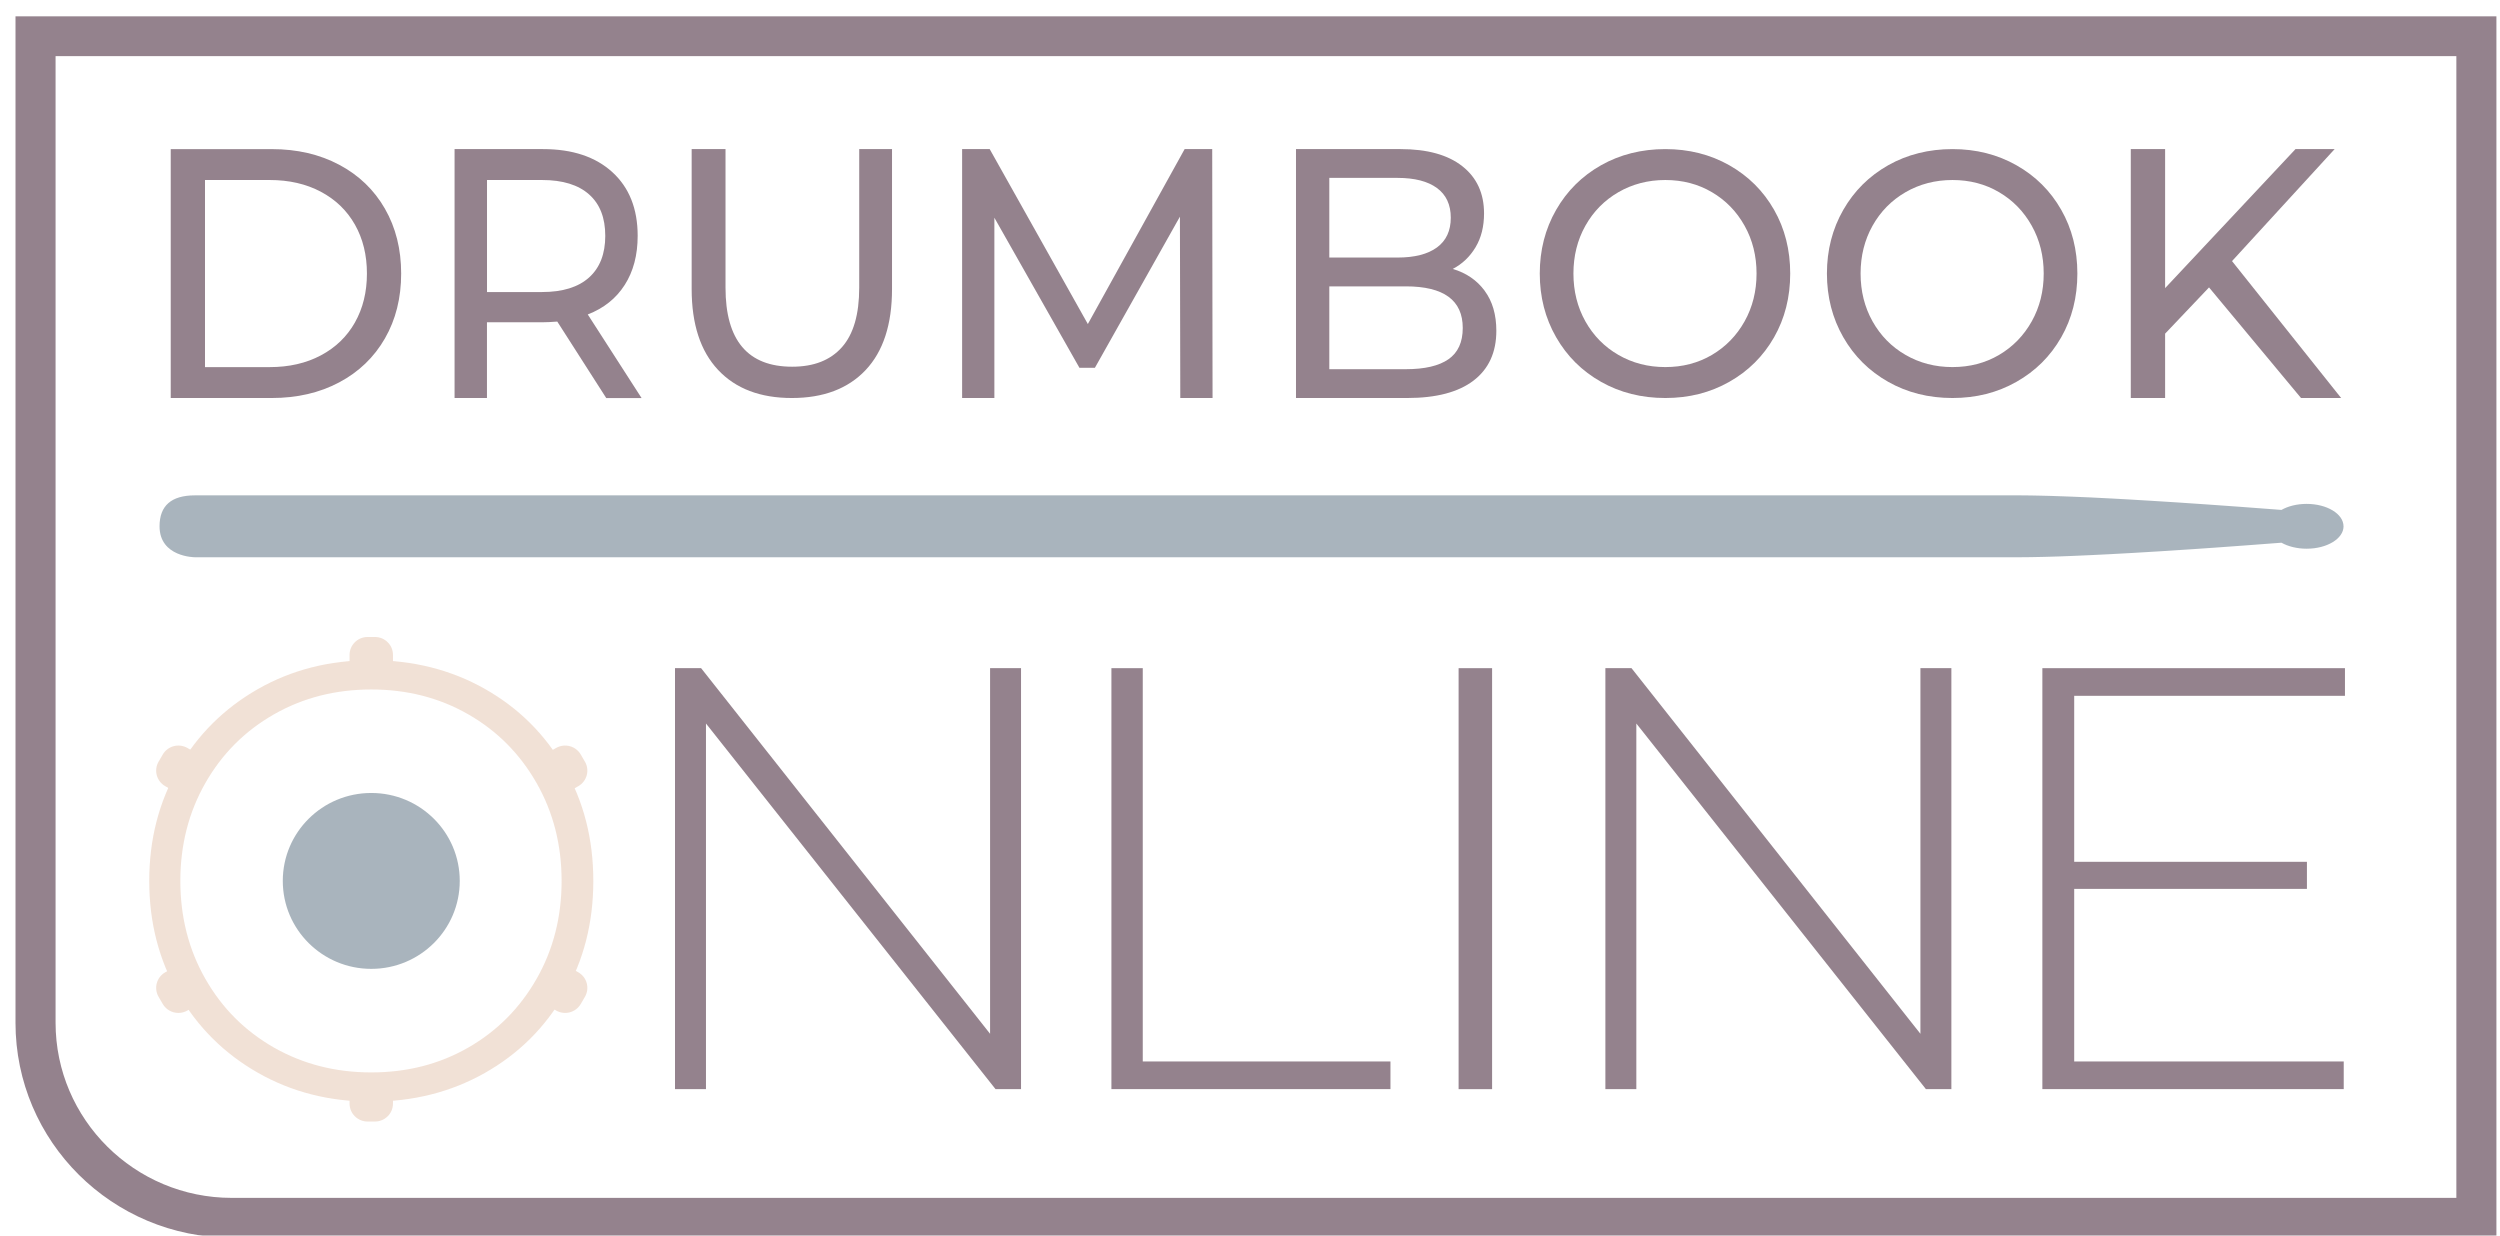 <?xml version="1.0" encoding="UTF-8"?>
<svg xmlns="http://www.w3.org/2000/svg" preserveAspectRatio="xMidYMid slice" width="700px" height="346px" viewBox="0 0 131 65" fill="none">
  <g style="mix-blend-mode:luminosity" opacity="0.5" clip-path="url(#clip0_332_2814)">
    <path fill-rule="evenodd" clip-rule="evenodd" d="M122.802 27.702C122.802 28.35 121.936 28.877 120.869 28.877C120.36 28.877 119.896 28.757 119.55 28.563L119.341 28.578L117.684 28.703L116.115 28.817L115.048 28.891L113.242 29.009L111.758 29.098L110.555 29.164L109.594 29.211L108.698 29.251L107.867 29.283L107.101 29.305L106.399 29.319L105.864 29.324H10.211C10.211 29.324 8.36 29.324 8.36 27.703C8.36 26.622 8.978 26.082 10.211 26.081H105.864L106.394 26.086L106.849 26.095L107.458 26.11L107.844 26.123L108.523 26.147L109.548 26.19L110.661 26.246L111.508 26.293L112.768 26.368L114.115 26.453L115.548 26.55L117.292 26.674L119.149 26.813L119.548 26.844C119.892 26.648 120.358 26.528 120.867 26.528C121.936 26.528 122.8 27.055 122.8 27.703L122.802 27.702Z" fill="#546A7B"></path>
    <path d="M29.571 40.356C28.558 38.596 27.169 37.217 25.4 36.218C23.631 35.22 21.649 34.719 19.455 34.719C17.261 34.719 15.278 35.224 13.509 36.234C11.741 37.244 10.35 38.629 9.338 40.387C8.325 42.147 7.82 44.112 7.82 46.284C7.82 48.456 8.325 50.422 9.338 52.182C10.351 53.942 11.741 55.326 13.509 56.335C15.278 57.345 17.261 57.85 19.455 57.85C21.649 57.85 23.631 57.35 25.4 56.35C27.169 55.352 28.56 53.973 29.571 52.213C30.584 50.453 31.09 48.477 31.09 46.284C31.09 44.091 30.584 42.114 29.571 40.356ZM28.117 51.416C27.244 52.947 26.051 54.147 24.538 55.017C23.024 55.886 21.33 56.319 19.455 56.319C17.579 56.319 15.88 55.884 14.356 55.017C12.832 54.147 11.634 52.947 10.761 51.416C9.888 49.886 9.45 48.175 9.45 46.286C9.45 44.397 9.888 42.686 10.761 41.156C11.634 39.625 12.832 38.425 14.356 37.556C15.88 36.686 17.579 36.253 19.455 36.253C21.33 36.253 23.024 36.688 24.538 37.556C26.051 38.423 27.244 39.625 28.117 41.156C28.991 42.686 29.428 44.397 29.428 46.286C29.428 48.175 28.991 49.886 28.117 51.416Z" fill="#E4C3AD"></path>
    <path fill-rule="evenodd" clip-rule="evenodd" d="M19.455 50.893C22.016 50.893 24.091 48.83 24.091 46.284C24.091 43.738 22.016 41.676 19.455 41.676C16.893 41.676 14.818 43.738 14.818 46.284C14.818 48.83 16.893 50.893 19.455 50.893Z" fill="#546A7B"></path>
    <path fill-rule="evenodd" clip-rule="evenodd" d="M19.647 58.893H19.262C18.741 58.893 18.317 58.472 18.317 57.954V57.255H20.592V57.954C20.592 58.472 20.169 58.893 19.647 58.893Z" fill="#E4C3AD"></path>
    <path fill-rule="evenodd" clip-rule="evenodd" d="M19.647 33.502H19.262C18.741 33.502 18.317 33.923 18.317 34.441V35.14H20.592V34.441C20.592 33.923 20.169 33.502 19.647 33.502Z" fill="#E4C3AD"></path>
    <path fill-rule="evenodd" clip-rule="evenodd" d="M8.528 52.733L8.309 52.357C8.049 51.909 8.203 51.333 8.656 51.074L9.581 50.542L10.745 52.544L9.819 53.076C9.368 53.335 8.789 53.182 8.528 52.731V52.733Z" fill="#E4C3AD"></path>
    <path fill-rule="evenodd" clip-rule="evenodd" d="M30.651 40.037L30.432 39.662C30.172 39.213 29.594 39.058 29.141 39.317L28.215 39.85L29.379 41.851L30.305 41.319C30.756 41.06 30.912 40.486 30.651 40.036V40.037Z" fill="#E4C3AD"></path>
    <path fill-rule="evenodd" clip-rule="evenodd" d="M30.432 52.733L30.651 52.357C30.912 51.909 30.758 51.333 30.305 51.074L29.536 50.634L28.373 52.636L29.141 53.076C29.592 53.335 30.172 53.182 30.432 52.731V52.733Z" fill="#E4C3AD"></path>
    <path fill-rule="evenodd" clip-rule="evenodd" d="M8.309 40.037L8.528 39.662C8.789 39.213 9.366 39.058 9.819 39.317L10.588 39.757L9.424 41.759L8.656 41.319C8.204 41.06 8.049 40.486 8.309 40.036V40.037Z" fill="#E4C3AD"></path>
    <path d="M53.502 35.136V57.194H52.165L36.993 38.036V57.194H35.37V35.136H36.738L51.88 54.295V35.136H53.502Z" fill="#29061B"></path>
    <path d="M58.238 35.136H59.881V55.745H72.86V57.194H58.238V35.136Z" fill="#29061B"></path>
    <path d="M78.186 35.136H76.431V57.196H78.186V35.136Z" fill="#29061B"></path>
    <path d="M102.252 35.136V57.194H100.917L85.744 38.036V57.194H84.122V35.136H85.491L100.63 54.295V35.136H102.252Z" fill="#29061B"></path>
    <path d="M122.811 55.745V57.194H107.02V35.136H122.876V36.585H108.688V45.283H120.883V46.702H108.688V55.745H122.811Z" fill="#29061B"></path>
    <path d="M20.169 11.058C19.6 10.07 18.802 9.303 17.773 8.757C16.745 8.211 15.567 7.938 14.239 7.938H8.946V20.98H14.239C15.567 20.98 16.745 20.707 17.773 20.161C18.802 19.615 19.6 18.848 20.169 17.86C20.737 16.872 21.021 15.738 21.021 14.46C21.021 13.182 20.737 12.046 20.169 11.06V11.058ZM18.599 17.022C18.181 17.761 17.586 18.335 16.815 18.745C16.043 19.156 15.149 19.361 14.132 19.361H10.742V9.557H14.132C15.149 9.557 16.043 9.763 16.815 10.173C17.586 10.584 18.181 11.157 18.599 11.896C19.017 12.636 19.227 13.489 19.227 14.458C19.227 15.427 19.017 16.281 18.599 17.02V17.022Z" fill="#29061B"></path>
    <path d="M30.8 16.601C31.638 16.277 32.283 15.763 32.735 15.055C33.188 14.347 33.414 13.49 33.414 12.483C33.414 11.067 32.973 9.954 32.089 9.147C31.206 8.34 29.995 7.937 28.455 7.937H23.819V20.98H25.517V17.011H28.455C28.637 17.011 28.886 16.999 29.202 16.975L31.767 20.982H33.618L30.8 16.603V16.601ZM28.406 15.427H25.519V9.557H28.406C29.482 9.557 30.303 9.81 30.868 10.312C31.435 10.815 31.716 11.538 31.716 12.483C31.716 13.427 31.433 14.154 30.868 14.664C30.301 15.173 29.48 15.427 28.406 15.427Z" fill="#29061B"></path>
    <path d="M41.492 20.98C39.837 20.98 38.549 20.49 37.627 19.507C36.705 18.524 36.243 17.112 36.243 15.27V7.937H38.017V15.196C38.017 17.959 39.182 19.34 41.511 19.34C42.647 19.34 43.514 18.999 44.118 18.317C44.722 17.636 45.023 16.596 45.023 15.194V7.937H46.742V15.269C46.742 17.123 46.281 18.538 45.359 19.516C44.437 20.491 43.147 20.98 41.494 20.98H41.492Z" fill="#29061B"></path>
    <path d="M61.847 20.98L61.828 11.477L57.373 19.396H56.562L52.105 11.533V20.98H50.415V7.937H51.86L57.003 17.104L62.075 7.937H63.52L63.538 20.98H61.847Z" fill="#29061B"></path>
    <path d="M77.799 15.363C77.391 14.81 76.833 14.427 76.125 14.216C76.625 13.956 77.022 13.576 77.32 13.079C77.617 12.582 77.764 11.992 77.764 11.309C77.764 10.253 77.383 9.427 76.621 8.83C75.86 8.234 74.783 7.937 73.386 7.937H67.91V20.98H73.735C75.257 20.98 76.417 20.676 77.213 20.067C78.009 19.458 78.408 18.589 78.408 17.458C78.408 16.613 78.205 15.914 77.797 15.363H77.799ZM69.656 9.446H73.231C74.126 9.446 74.814 9.623 75.297 9.977C75.78 10.331 76.021 10.85 76.021 11.533C76.021 12.216 75.78 12.735 75.297 13.09C74.814 13.444 74.126 13.62 73.231 13.62H69.656V9.446ZM75.899 18.949C75.398 19.297 74.655 19.47 73.666 19.47H69.656V15.13H73.666C75.654 15.13 76.648 15.857 76.648 17.31C76.648 18.056 76.398 18.603 75.897 18.95L75.899 18.949Z" fill="#29061B"></path>
    <path d="M92.96 11.116C92.395 10.126 91.613 9.349 90.614 8.783C89.615 8.218 88.496 7.937 87.263 7.937C86.029 7.937 84.894 8.218 83.895 8.783C82.896 9.349 82.11 10.128 81.54 11.124C80.969 12.121 80.684 13.232 80.684 14.458C80.684 15.684 80.969 16.796 81.54 17.792C82.11 18.789 82.896 19.568 83.895 20.133C84.894 20.698 86.017 20.98 87.263 20.98C88.509 20.98 89.615 20.698 90.614 20.133C91.613 19.568 92.395 18.79 92.96 17.801C93.525 16.811 93.807 15.697 93.807 14.458C93.807 13.22 93.525 12.105 92.96 11.116ZM91.417 16.963C90.999 17.709 90.428 18.295 89.706 18.721C88.983 19.147 88.168 19.359 87.263 19.359C86.358 19.359 85.538 19.147 84.803 18.721C84.068 18.297 83.493 17.71 83.074 16.963C82.656 16.216 82.448 15.38 82.448 14.458C82.448 13.537 82.656 12.7 83.074 11.954C83.493 11.208 84.068 10.622 84.803 10.196C85.538 9.771 86.358 9.557 87.263 9.557C88.168 9.557 88.983 9.77 89.706 10.196C90.428 10.62 90.999 11.206 91.417 11.954C91.835 12.7 92.043 13.537 92.043 14.458C92.043 15.38 91.835 16.216 91.417 16.963Z" fill="#29061B"></path>
    <path d="M108.007 11.116C107.442 10.126 106.662 9.349 105.661 8.783C104.662 8.218 103.544 7.937 102.31 7.937C101.077 7.937 99.941 8.218 98.942 8.783C97.943 9.349 97.157 10.128 96.587 11.124C96.017 12.121 95.731 13.232 95.731 14.458C95.731 15.684 96.017 16.796 96.587 17.792C97.157 18.789 97.943 19.568 98.942 20.133C99.941 20.698 101.064 20.98 102.31 20.98C103.556 20.98 104.662 20.698 105.661 20.133C106.66 19.568 107.442 18.79 108.007 17.801C108.572 16.811 108.854 15.697 108.854 14.458C108.854 13.22 108.572 12.105 108.007 11.116ZM106.464 16.963C106.046 17.709 105.475 18.295 104.753 18.721C104.03 19.147 103.215 19.359 102.31 19.359C101.406 19.359 100.585 19.147 99.85 18.721C99.115 18.297 98.54 17.71 98.121 16.963C97.703 16.216 97.495 15.38 97.495 14.458C97.495 13.537 97.703 12.7 98.121 11.954C98.54 11.208 99.115 10.622 99.85 10.196C100.585 9.771 101.406 9.557 102.31 9.557C103.215 9.557 104.03 9.77 104.753 10.196C105.475 10.62 106.046 11.206 106.464 11.954C106.882 12.7 107.09 13.537 107.09 14.458C107.09 15.38 106.882 16.216 106.464 16.963Z" fill="#29061B"></path>
    <path d="M115.753 15.185L113.452 17.608V20.98H111.653V7.937H113.452V15.222L120.284 7.937H122.335L116.958 13.806L122.676 20.98H120.573L115.753 15.185Z" fill="#29061B"></path>
    <path d="M128.713 3.067V62.893H12.143C7.053 62.893 2.912 58.776 2.912 53.717V3.067H128.713ZM130.812 0.98H0.812V53.717C0.812 59.938 5.884 64.98 12.143 64.98H130.812V0.98Z" fill="#29061B"></path>
  </g>
  <defs>
    <clipPath id="clip0_332_2814">
      <rect width="130" height="64" fill="white" transform="translate(0.812 0.98)"></rect>
    </clipPath>
  </defs>
</svg>
